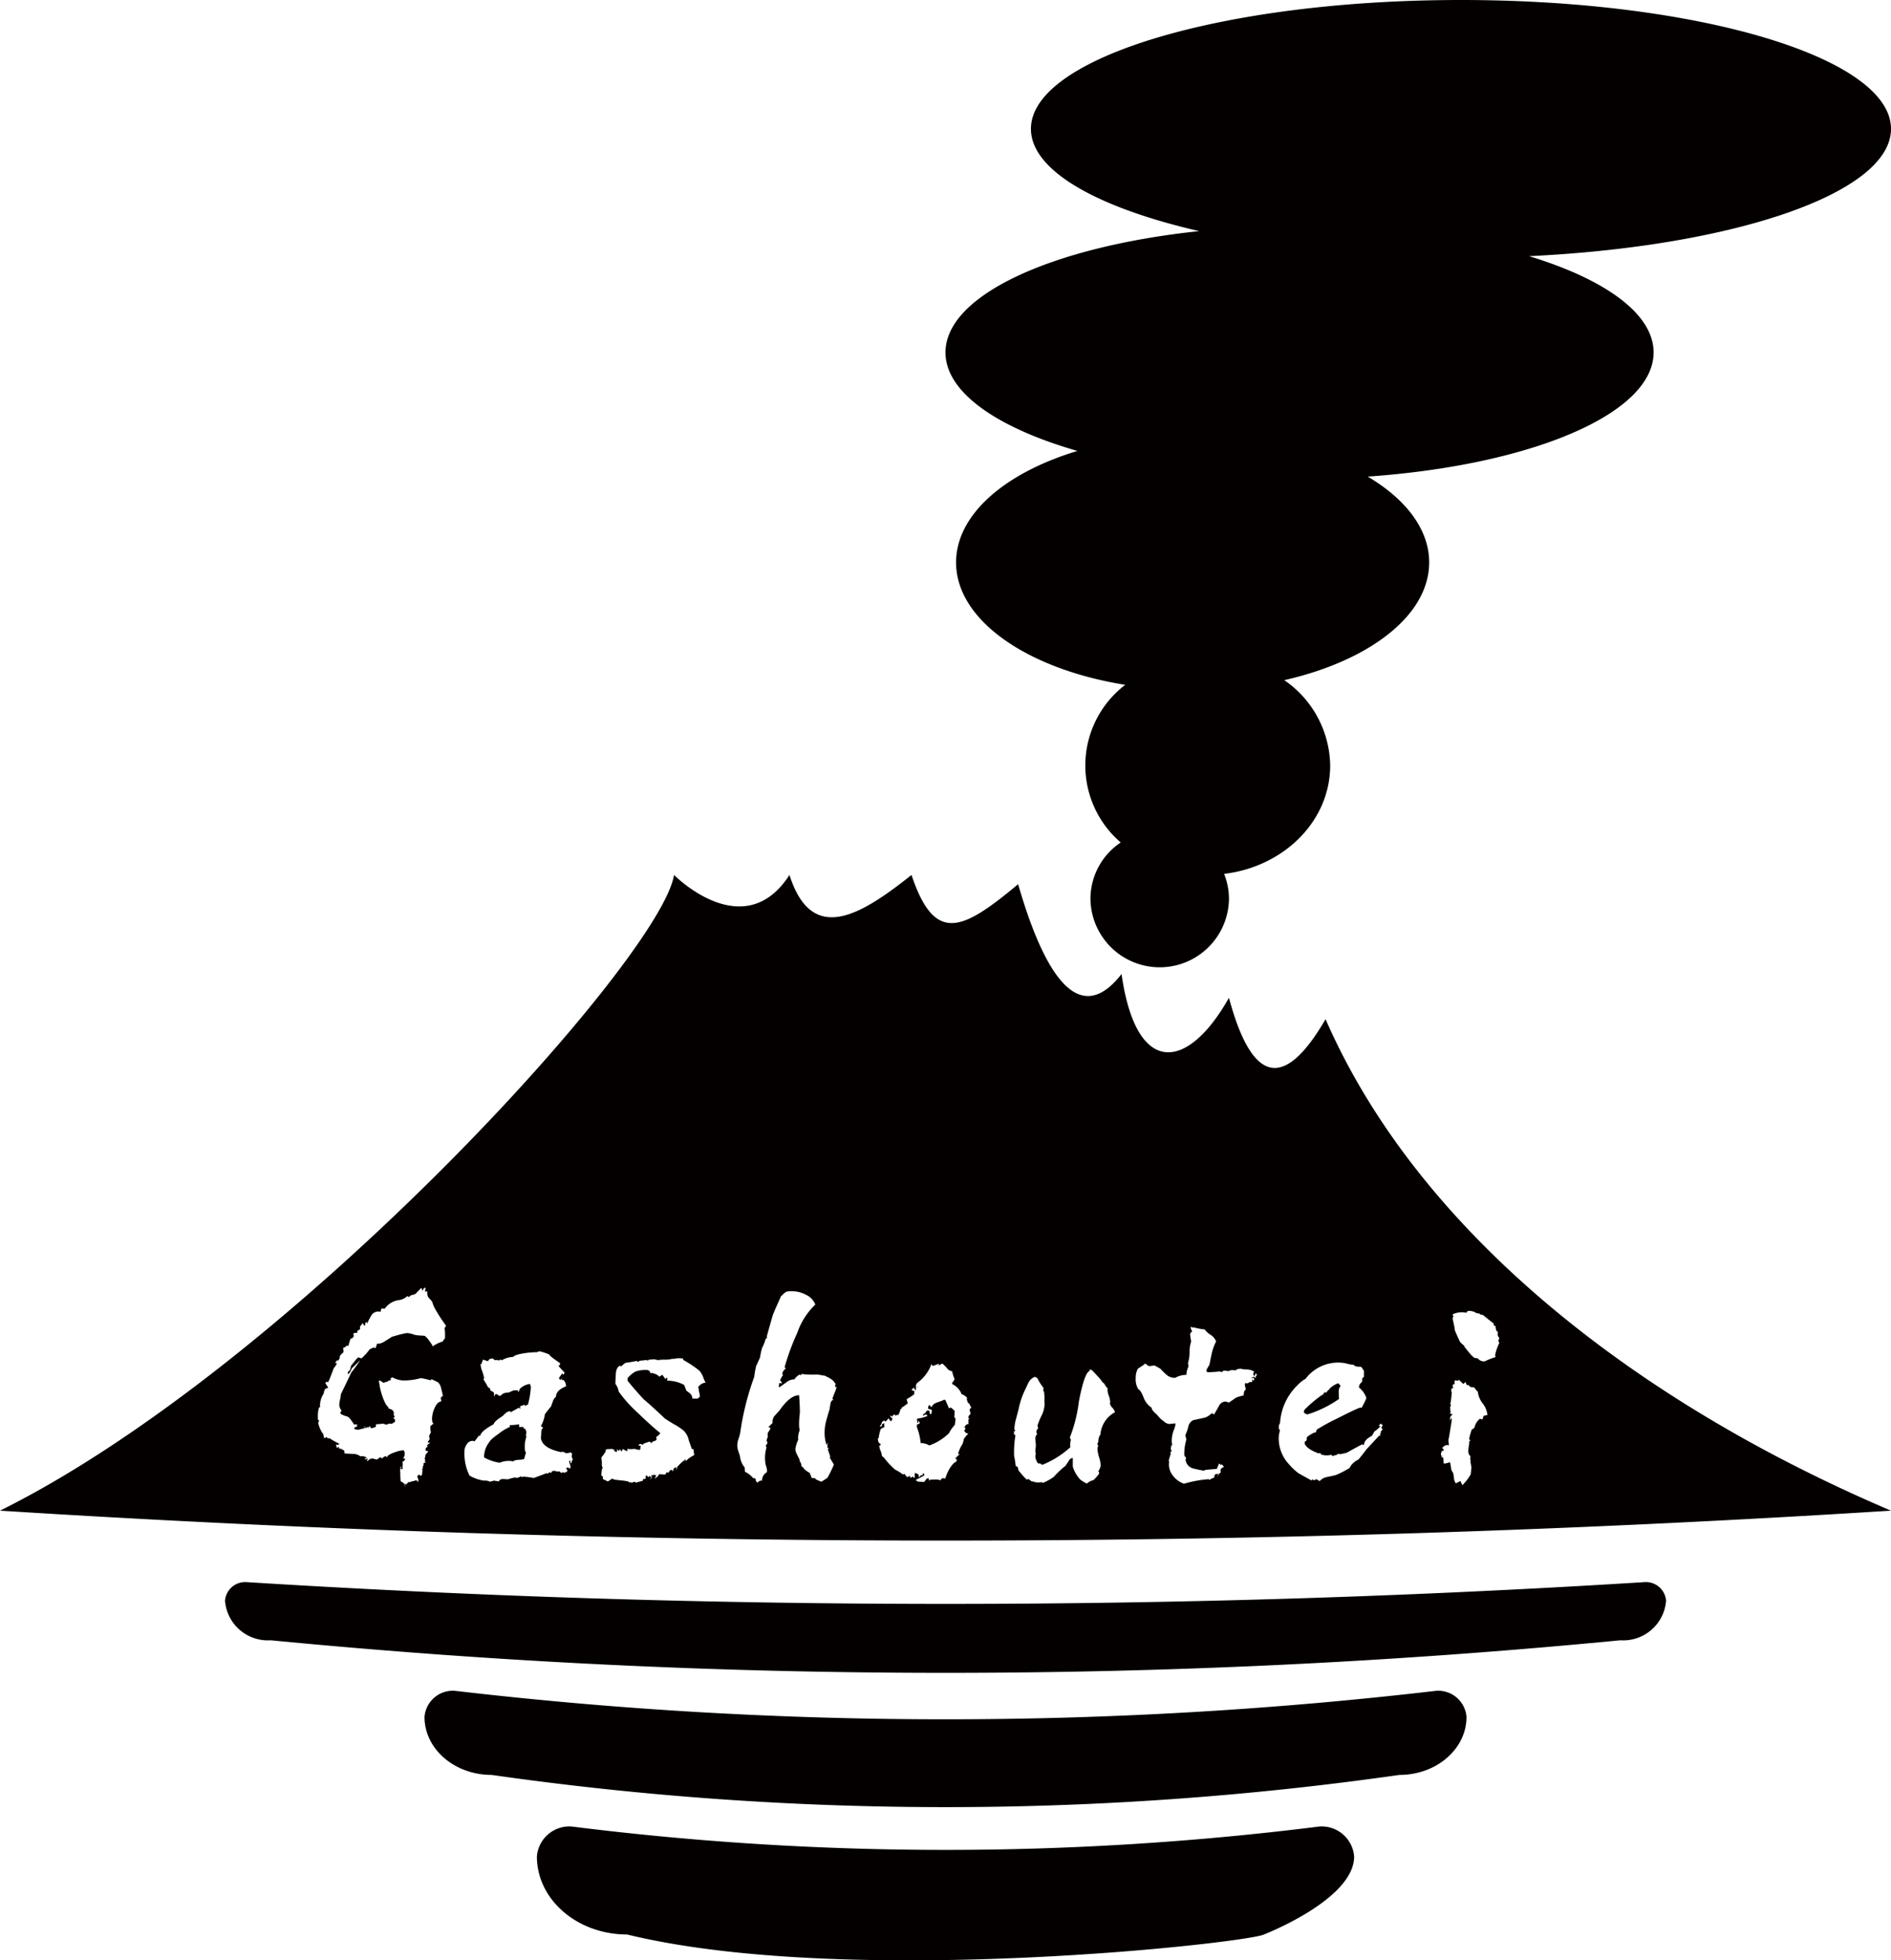 <svg id="グループ_1073" data-name="グループ 1073" xmlns="http://www.w3.org/2000/svg" width="164" height="170" viewBox="0 0 164 170">
  <g id="グループ_1076" data-name="グループ 1076">
    <path id="パス_4078" data-name="パス 4078" d="M94.119,141.444l-.046.023v.139a.154.154,0,0,1,.046-.115Z" transform="translate(-14.547 -21.217)" fill="#040000"/>
    <path id="パス_4079" data-name="パス 4079" d="M53.041,145.636l.069-.07-.023-.023H52.7v-.231a4.791,4.791,0,0,1-.806.069v.162a4.152,4.152,0,0,0-.956.579q-.748.533-.794.694a2.112,2.112,0,0,0-.484,1.366,3.9,3.9,0,0,0,1.358.463,1.943,1.943,0,0,1,1.173-.116q.093-.116.473-.139a1.649,1.649,0,0,0,.472-.07c.046-.17.1-.363.161-.579a.266.266,0,0,1-.092-.185,2.718,2.718,0,0,1,.115-1.135v-.139h-.023l-.046.023.069-.139v-.162a.342.342,0,0,0-.276-.371" transform="translate(-7.679 -21.797)" fill="#040000"/>
    <path id="パス_4080" data-name="パス 4080" d="M97.342,143.778a1.8,1.8,0,0,0-.345-.3.221.221,0,0,0-.139.093l-.322-.741a.633.633,0,0,0-.139-.023q.07,0-.3.139a3.908,3.908,0,0,0-.437.162.651.651,0,0,0-.322.348.686.686,0,0,1-.161-.185h-.046c-.062.046-.092.154-.092.324a.577.577,0,0,1,.276.093l.046-.023-.023.324-.115.093a1.634,1.634,0,0,1-.069-.3.286.286,0,0,0-.161-.047.351.351,0,0,0-.138.116l-.046.07-.046.069-.092.023-.046.047-.024.139.069-.023.092-.07.138-.023a.564.564,0,0,1,.069.139,3.9,3.9,0,0,1-.9.231l.046.371.068-.024v-.162c.015,0,.038.015.069.046a.272.272,0,0,1,.046.185l-.23.093v.232a4.717,4.717,0,0,1,.322,1.366,1.612,1.612,0,0,1,.76.208,4.639,4.639,0,0,0,1.7-1.065,3.14,3.14,0,0,1,.506-.717l.069-.556-.115-.093Z" transform="translate(-14.547 -21.421)" fill="#040000"/>
    <path id="パス_4081" data-name="パス 4081" d="M146.2,161.413a974.217,974.217,0,0,1-121.254,0,1.751,1.751,0,0,0-1.862,1.612,3.728,3.728,0,0,0,3.966,3.431,607.648,607.648,0,0,0,117.046,0,3.727,3.727,0,0,0,3.966-3.431,1.751,1.751,0,0,0-1.862-1.612" transform="translate(-3.569 -24.212)" fill="#040000"/>
    <path id="パス_4082" data-name="パス 4082" d="M131.3,172.5a367.654,367.654,0,0,1-85.129,0,2.463,2.463,0,0,0-2.62,2.266c0,2.776,2.6,5.028,5.812,5.028a278.819,278.819,0,0,0,78.745,0c3.21,0,5.812-2.252,5.812-5.028a2.463,2.463,0,0,0-2.62-2.266" transform="translate(-6.735 -25.875)" fill="#040000"/>
    <path id="パス_4083" data-name="パス 4083" d="M114.961,101.773c-3.782,6.511-6.48,5.2-8.378-1.855-3.61,6.406-8.054,6.842-9.315-2.061-4.163,5.359-7.191-1.637-8.97-7.791-4.854,4.055-7.237,5.2-9.246-.8-4.482,3.567-8.653,6.059-10.585,0-3.958,6.14-10.01,0-10.01,0C57.283,96.554,25.244,131.874,0,144.393a1297.361,1297.361,0,0,0,164,0c-22.241-9.472-41-24.2-49.039-42.62M38.595,128.987v.44l-.208.3a2.854,2.854,0,0,0-.851.417,2.857,2.857,0,0,0-.322-.5,1.825,1.825,0,0,0-.369-.405l-.161-.023c-.092,0-.23-.008-.414-.023a1.633,1.633,0,0,1-.472-.1,1.659,1.659,0,0,0-.5-.1,2.782,2.782,0,0,0-.38.07q-.311.07-.932.255c-.015.015-.222.147-.621.394a1.122,1.122,0,0,1-.668.208l-.115.371-.092-.023-.069-.024a3.042,3.042,0,0,0-.368.162,4.471,4.471,0,0,1-.714.787,1.464,1.464,0,0,0-.276-.093,2.547,2.547,0,0,0-.323.359c-.169.209-.269.336-.3.382a3.062,3.062,0,0,1-.092.37,1.616,1.616,0,0,0-.161.139l-.023.093v.116l.091-.046a1.387,1.387,0,0,0,.254-.463q.184-.162.736-.717a11.684,11.684,0,0,1-.783,1.088q-.345.741-.9,1.875a2.406,2.406,0,0,1-.068.451,2.417,2.417,0,0,0-.069.5.951.951,0,0,0,.207.486l-.046.047a.284.284,0,0,0-.069.139l.046.093a2.177,2.177,0,0,0,.53.208q.207.047.621.718l.069-.024h.068l.184.024-.115.069c0,.016.015.031.046.047l-.024.069-.138.024a.221.221,0,0,0-.092.116l.046.046.091.047h.092a.384.384,0,0,0,.092.023c.03,0,.231-.046.6-.139l-.023-.162-.046-.023h.046l.023.023.024.093a.143.143,0,0,0,.092.07l.046-.07a.408.408,0,0,0,.163-.038l0-.008h.023l-.021.008.021.084.023.024a.313.313,0,0,1,.023-.162H32.1l.046-.023q-.046.023-.046.046l.023.07.069.07a1.146,1.146,0,0,0,.391-.116l.023-.069a.39.39,0,0,1-.023-.093l.092-.07a4.334,4.334,0,0,0,.529-.046l.346.093a.424.424,0,0,1,.414-.07l.3-.185v-.185l-.161-.162.115-.046v-.093l-.068-.093V136q.046-.37-.461-.463v-.093a2.556,2.556,0,0,1-.23-.278,5.646,5.646,0,0,1-.576-1.9l-.047-.116.092-.046c.062.031.177.1.346.208l.069-.023a.285.285,0,0,1,.115-.07l.092.024a.481.481,0,0,1,.345-.162v-.07l-.046-.047.161-.139a2.307,2.307,0,0,0,.944.278A5.653,5.653,0,0,0,36.5,132.9q.3.046.852.185l.069-.093c.369.17.56.263.576.278a1.052,1.052,0,0,1,.276.579,4.979,4.979,0,0,1,.139.648h-.139v.093l-.068.024a.777.777,0,0,1,.068.3q-.345.046-.576.567a2.363,2.363,0,0,0-.23.938,1.236,1.236,0,0,0,.069.394h.092l-.3.255a1.459,1.459,0,0,0,.046.532l-.161.3.046.3-.138.208H37.1v.023l.024.047.023.046c.015-.031.053-.046.115-.046v.046l-.023.046a.221.221,0,0,1-.115.047l-.024.07-.046.023-.023.046.023.047.069.023c-.123.062-.192.124-.207.185a.308.308,0,0,0,.023.208H37.1l.024.07-.231.255v.139l-.068.185v.046l.068.047-.068.139.092.07-.024.047a.716.716,0,0,0-.138.046.467.467,0,0,0-.023.255l-.023-.024-.024.047-.046.07.069.093-.092.046.023.208-.046.348-.115.07-.115-.116a1.289,1.289,0,0,0-.184.139l.023.023a.327.327,0,0,0,.046.185l.044.029,0-.006.024.023-.025-.017a.338.338,0,0,0-.021.156l.046.023c-.016,0-.031.031-.046.093l.023.07a.528.528,0,0,0-.115-.185l-.115-.023a.527.527,0,0,0-.161.046c-.061.031-.107.031-.138,0a.381.381,0,0,1-.092.07l-.276.046-.092.116-.068.024a.256.256,0,0,1,.092.093l-.161-.116-.046.325v-.255a2.609,2.609,0,0,0-.276-.231l-.092-.024a2.357,2.357,0,0,1-.024-.439l-.023-.046a1.457,1.457,0,0,0,0-.371,2.129,2.129,0,0,1,.023-.371l.161-.116-.138.185a.095.095,0,0,0,.161.069,4.617,4.617,0,0,0,0-.671l.092.023.115-.162v-.093h-.161a.715.715,0,0,0,.138-.44.5.5,0,0,0-.092-.277,2.508,2.508,0,0,0-.748.173,1.891,1.891,0,0,0-.633.312.591.591,0,0,0-.068.139l-.092-.116a.514.514,0,0,0-.322.208l-.069-.047-.046-.046-.046-.023c-.062.046-.161.116-.3.208l-.369-.093a.505.505,0,0,0-.437.254l-.046-.093.069-.092-.023-.047-.231.07.024-.093.046-.023a.2.2,0,0,1,.161.023.659.659,0,0,0-.622-.185.966.966,0,0,0-.644-.208l-.736-.047v-.162l-.046-.116a.5.5,0,0,1-.207-.093l-.023-.047-.161.023-.069-.185-.138.116-.092-.277.069-.024.092.024a.365.365,0,0,0,.138-.093,6.866,6.866,0,0,1-.9-.509h-.023a.09.09,0,0,0-.023.069h-.024l-.161-.161-.092.093-.092.023-.046-.209c-.015,0-.03-.014-.046-.046l.046-.047a2.425,2.425,0,0,1-.483-1.065l.091-.115-.115-.162v-.232a2.591,2.591,0,0,1,.092-.763l.115-.093a.441.441,0,0,1-.023-.139,1.945,1.945,0,0,1,.322-1,1.041,1.041,0,0,1,.116-.394c.107-.047.2-.085.276-.116l-.253-.394.092-.116.161.024a5.886,5.886,0,0,0,.231-.556q.207-.533.253-.649a2.827,2.827,0,0,0,.276-.416l-.161-.024a2.158,2.158,0,0,1,.184-.254l.092.046.139-.278a.4.4,0,0,0-.023-.089c-.008.014-.018.03-.024.043l.023-.046v0a1.384,1.384,0,0,1,.322-.35l.023-.185-.023-.023v-.047l-.024-.023-.023.046.069-.184-.023-.093.023-.024a.1.1,0,0,0,0,.093l.069.024.23-.185.115.046a4.942,4.942,0,0,1,.207-.671q0,.047.046,0l.024.047.184-.185v-.162l-.046-.07.092-.093h.23l.046-.069v-.139c.015.015.092-.023.23-.116v-.278l.069-.023.115-.185.069-.023.092.208.092-.047a.49.49,0,0,1,.068-.254l.086-.035.006-.012h.024l-.03.012-.017.035v.069l.046.024a7.751,7.751,0,0,1,.368-.7.7.7,0,0,1,.6-.324,1.139,1.139,0,0,1,.207.023c0-.184.046-.285.139-.3l.046.024h.161a1.854,1.854,0,0,1,1.14-.729,1.249,1.249,0,0,0,.817-.36l.161.093a.363.363,0,0,1,.254-.185.924.924,0,0,0,.322-.116q.161-.185.461-.486l.046.024a1.567,1.567,0,0,1,.046.231,2.087,2.087,0,0,1,.183-.278.383.383,0,0,1,.116.023l-.069.371a.225.225,0,0,1,.138-.093l.069.023a.877.877,0,0,0,.115.533,2.4,2.4,0,0,1,.322.37,2.776,2.776,0,0,0,.231.58,14.008,14.008,0,0,0,.967,1.482c-.031.046-.077.123-.139.231a1.467,1.467,0,0,1,.046.394M49.553,140.24l-.023.07-.069-.07a.389.389,0,0,1,.023-.116l-.023-.046-.068-.023-.024.046v.047a.641.641,0,0,0,.057.231.6.6,0,0,1,.057.208l-.023.139h-.092a.365.365,0,0,0-.092-.07H49.23a.523.523,0,0,0-.139.07.648.648,0,0,0,.116.139l-.046.185-.069-.023-.138.093-.115-.07a.5.5,0,0,1-.161.07l-.161-.139a.493.493,0,0,1-.161.024,1.991,1.991,0,0,0-.345-.07l-.139.046-.092.162-.092-.093-.207.139-.092-.046q-.392.162-1.1.416a6.311,6.311,0,0,0-.967-.116l-.068.07a.253.253,0,0,0-.092-.116l-.046.046c.046,0-.053.039-.3.116a.717.717,0,0,0-.138-.046,3.875,3.875,0,0,0-.621.162l-.438-.024a.522.522,0,0,0-.219.047.214.214,0,0,0-.126.161l-.438-.069-.345.093a.9.9,0,0,0-.506-.093,3.36,3.36,0,0,1-1.266-.44,4.313,4.313,0,0,1-.438-2.13,1,1,0,0,1,.208-.59.592.592,0,0,1,.483-.29.4.4,0,0,1,.184.047l.369-.487h.115q.115-.439,1.174-1,.046-.254.783-.717a2.458,2.458,0,0,1,.391-.348.954.954,0,0,1,.3-.069q-.023,0-.023.069l.023.024.713-.394.115.115v-.161l-.046-.07h.046c.046-.031.077-.038.092-.023v.046l.023-.046a.02.02,0,0,1-.023-.023l.276-.093.092.116.115-.116h.092a7.278,7.278,0,0,0,.254-1.505,1.134,1.134,0,0,0-.069-.3,1.511,1.511,0,0,0-.9.44l-.069.231-.069-.023-.023-.07q0-.046-.023-.046a1.5,1.5,0,0,1-.346.023q-.138.069-.414.185a2.2,2.2,0,0,0-.437.069l-.092.047a.717.717,0,0,1-.254.185l-.115-.046a.282.282,0,0,0-.23-.116l-.046.024a.245.245,0,0,0-.046.139l-.046.046-.024-.347a2.6,2.6,0,0,0-.276-.162l-.047-.093-.023-.116-.115-.047-.069-.069a3.934,3.934,0,0,0-.369-.626l.046-.162a4.1,4.1,0,0,0-.161-.579,1.639,1.639,0,0,1-.138-.579v-.093l.068.093a3.388,3.388,0,0,1,.139-.417l.437.139a.343.343,0,0,1,.346-.232h.068a.933.933,0,0,1,.139.116l.115.023.138-.023.115.069.116-.093.183.047a1.93,1.93,0,0,1,.967-.278q.093-.185.967-.325a8.915,8.915,0,0,1,1.128-.092l.116-.07h.092a5.079,5.079,0,0,1,.828.278q.023.139.921.74v.162l-.138.07a6.388,6.388,0,0,0,.529.579l-.023.093-.092.116a.253.253,0,0,1-.046-.093l-.046-.023-.276.394.115.185.124-.167a.154.154,0,0,1,.037-.065l.046-.046-.083.111a.2.2,0,0,0-.009.05l.024.116.138-.024a.817.817,0,0,1,.23.556q-.875.348-.874.9a.822.822,0,0,0-.276.416q-.138.394-.161.439-.207.232-.529.671a2.736,2.736,0,0,1-.346,1.019l.208.162q-.162.069-.173.359t-.035.521q.115.88,1.773,1.227l.069-.046a1.145,1.145,0,0,1,.345.139l.323-.046.046-.023h.046a.247.247,0,0,0,.115.093c-.015.061-.031.139-.046.231a.563.563,0,0,0,.116.278c-.031-.015-.077.077-.139.278m11.027-6.483a1.9,1.9,0,0,0,.058.394,1.933,1.933,0,0,1,.057.371l-.184.161H60.05a.657.657,0,0,0-.2-.439l-.334-.255a4.758,4.758,0,0,0-.184-.486,3.136,3.136,0,0,0-1.473-.371l.023-.208-.068-.046-.046.023-.023.046-.023.07-.276-.394c-.046.031-.123.077-.231.139l-.068.024c-.046-.123-.254-.232-.621-.325l-.116.047a.316.316,0,0,0-.345-.3,2.607,2.607,0,0,0-.932.128,2.156,2.156,0,0,0-.725.614.145.145,0,0,0,.069.093l-.046.023-.023.047q.553.695,1.4,1.621.644.533,1.865,1.69.208.139.737.463a5.069,5.069,0,0,1,.851.556,1.581,1.581,0,0,1,.484.9c.061.155.145.394.254.718h.138l.069.532a2.3,2.3,0,0,0-.737.532.384.384,0,0,0-.046-.208l-.046.116a1.4,1.4,0,0,0-.242.174,4.815,4.815,0,0,0-.4.405,1.4,1.4,0,0,1-.069.3v-.278c-.046.015-.107.038-.184.07l-.046.046a.464.464,0,0,0-.047.3.585.585,0,0,0-.068-.139l-.161-.047-.23.278-.092-.093-.161.255a.092.092,0,0,0-.092-.047l-.023.023-.346-.046-.068.046a.54.54,0,0,0-.115.186.854.854,0,0,0-.115.046l-.046.07-.023.093-.024-.162.024-.024a.292.292,0,0,1,.069-.139l-.069-.046-.069.023-.069-.047-.115.07a.245.245,0,0,0-.092-.046v.046l.024.255-.046-.023a.221.221,0,0,0-.092.116h-.023l.115-.185-.046-.07h-.069l-.046-.023-.023-.046-.046.139-.184-.162-.069.024a1.068,1.068,0,0,1-.023.277l-.207.024-.023.139-.6.162-.092-.07a.408.408,0,0,0-.184.046.4.4,0,0,1-.115.047l-.024-.047-.023-.046h-.023l-.046.07V142a.494.494,0,0,0-.126-.128,3.585,3.585,0,0,0-.645-.1c-.391-.047-.6-.07-.61-.07l-.139-.093a3.072,3.072,0,0,0-.391.254l-.437-.208a2.1,2.1,0,0,0-.023-.254l-.046-.023a.1.1,0,0,1-.069-.024V141.3a4.29,4.29,0,0,1,.069-.579h.069a.629.629,0,0,1-.092-.416,3.169,3.169,0,0,0-.046-.487.777.777,0,0,1,.207-.277l.024-.093a.316.316,0,0,0,.138-.325.38.38,0,0,1,.265-.069.98.98,0,0,0,.265-.024l.254.093-.046.024a.221.221,0,0,0,.091.139l.046-.023.023-.047a.135.135,0,0,0,.023.093l.069-.023v-.231l.138.162.116-.139.138.185.069-.093v-.093l.068-.023a1.372,1.372,0,0,0,.369.185v-.209a.655.655,0,0,1,.139.024h.068a1.978,1.978,0,0,0,.414-.024,1.467,1.467,0,0,0,.438.093l.068-.069v-.185l.046-.047-.069-.07h-.138l.023-.069a.291.291,0,0,1,.115-.07h.069l.161.07.068-.093a5.471,5.471,0,0,1,.53-.185,1.51,1.51,0,0,0,.161.139l.069-.116c.03-.015.13-.054.3-.116l.069-.093a.463.463,0,0,0-.046-.208.9.9,0,0,0,.369-.348q-.76-.6-1.934-1.737a11.426,11.426,0,0,1-1.681-1.875,1.346,1.346,0,0,0-.276-.649c0-.2.011-.49.035-.868s.141-.614.357-.706l.115.046a3.326,3.326,0,0,1,.368-.3q.369-.046.967-.162l.161.092a.211.211,0,0,1,.115-.116,3.723,3.723,0,0,0,.576-.069l.023.046h.069a.285.285,0,0,0,.138-.07,2.236,2.236,0,0,0,.306-.022h0a.959.959,0,0,1,.431.069,4.438,4.438,0,0,1,.552-.047,2.262,2.262,0,0,0,.713-.069,1.026,1.026,0,0,0,.391-.047h.254a2.534,2.534,0,0,1,.3.023v.093l.046.047a9.389,9.389,0,0,1,1.381.926,2.068,2.068,0,0,1,.334.6,1.454,1.454,0,0,0,.2.417.9.9,0,0,0-.668.416Zm11.8.428c-.115.3-.181.467-.2.5l.091.093a.412.412,0,0,0-.23.267,4.322,4.322,0,0,0-.092.543q-.161.51-.3,1.031a4,4,0,0,0-.138,1.03,3.3,3.3,0,0,0,.161,1.042l.069-.047V138.5l.046.023-.046.371.139.116-.069.023-.023.047.207.6-.024.139.346.579a10.306,10.306,0,0,1-.553,1.135q-.184.139-.529.348a3.131,3.131,0,0,1-.484-.208l-.069-.093a1.465,1.465,0,0,1-.253-.024l-.023.024q-.07-.162-.184-.463a1.985,1.985,0,0,1-.553-.416h.046l-.208-.162a.709.709,0,0,0-.161-.44v-.116c-.077-.154-.158-.316-.242-.486a1.051,1.051,0,0,1-.127-.463,3,3,0,0,1,.254-.81l-.023-.139a2.26,2.26,0,0,1,.138-.672l-.046-.3a7.786,7.786,0,0,1,.068-1.227q0-.51-.068-1.505-.784,0-1.7,1.32c-.107.124-.261.293-.46.509a.853.853,0,0,0-.139.579l-.368.348.138.046.046.093-.253.417.023.278-.115.325.092.231-.161.231.069.162a3.129,3.129,0,0,0-.115,1.2,1.508,1.508,0,0,0,.08.405,1.555,1.555,0,0,1,.08.405.44.44,0,0,1-.023.139.824.824,0,0,0-.414.741.437.437,0,0,0-.138-.023.625.625,0,0,0-.254.185l-.138-.162a.7.7,0,0,0-.024-.162l-.068-.069h-.139a2.007,2.007,0,0,0-.713-.556,2.385,2.385,0,0,1-.023-.371,1.823,1.823,0,0,1-.414-1c-.016-.047-.062-.185-.139-.416a1.57,1.57,0,0,1-.092-.533,1.873,1.873,0,0,1,.115-.556,3.4,3.4,0,0,0,.139-.509,23.923,23.923,0,0,1,1.22-4.862,7.375,7.375,0,0,1,.161-.927c.076-.154.192-.409.345-.764a4.7,4.7,0,0,1,.184-.833,3.655,3.655,0,0,0,.3-.764l.115-.07-.023-.116q.161-.6.506-1.806,0-.07.737-1.714l.068-.046a1.779,1.779,0,0,1,.38-.324,1.656,1.656,0,0,1,.517-.047,2.508,2.508,0,0,1,1.174.3,1.539,1.539,0,0,1,.829.857,6.18,6.18,0,0,0-1.566,2.454,20.557,20.557,0,0,0-1.1,2.987l.115.093q-.415.325-.254.626l-.069.046-.183.348.183.254a.444.444,0,0,1-.206,0l-.069.023v.139h.161l-.161.023-.023.024v.046l.023.07.023.046c.046-.031.253-.177.621-.439a1.094,1.094,0,0,1,.691-.255,1.188,1.188,0,0,1,.461-.416l.115.069.023-.093a.325.325,0,0,1,.139-.023l.092.023a8.126,8.126,0,0,0,1.128.024,1.935,1.935,0,0,1,.345.046,1.888,1.888,0,0,0,.323.047q.46.231.529.277a1.253,1.253,0,0,1,.414.44l-.046.232a.045.045,0,0,0,.068.023l.069.023a3.745,3.745,0,0,1-.172.5M84.176,136l-.138.139-.046.093v.162h.115l-.115.07v.439l-.092-.023a.678.678,0,0,0-.254.255.14.14,0,0,0,.092.093l-.023.093-.092.139a.549.549,0,0,0,.23.231h.139a5.545,5.545,0,0,0-.391.463,4.139,4.139,0,0,1-.115.44,2.97,2.97,0,0,0-.391.857l-.046.023h.115l.047.023-.322.324-.024.07.046.023.046.024.023.139a1.571,1.571,0,0,1-.276.208,3.157,3.157,0,0,0-.713,1.32,1.009,1.009,0,0,0-.184-.023.217.217,0,0,0-.231.185,1,1,0,0,0-.46-.07h-.254a1.876,1.876,0,0,1-.23.023l-.069.093v-.208h-.184l-.23.3-.438-.023c-.153-.015-.245-.07-.276-.162q.23-.116.713-.371v-.162a.433.433,0,0,0-.092-.023h-.023v.07l-.069.116-.069-.046-.207.208-.023-.255-.23-.116h-.092a.9.9,0,0,0,0,.325l-.024.046-.068.046a1.125,1.125,0,0,0-.092-.139l-.046.047-.161.092-.023-.184-.254.115-.254-.3-.115.07a3.214,3.214,0,0,0-.667-.416,6.937,6.937,0,0,1-.9-.949.734.734,0,0,0-.253-.231,1.345,1.345,0,0,0-.115-.451,1.323,1.323,0,0,1-.115-.452l.115-.046V138.6c-.154-.047-.231-.193-.231-.44v-.046l.069-.023a2.941,2.941,0,0,1,.184-.788l.046-.023a1.972,1.972,0,0,1,.207-.116h.068a.824.824,0,0,1-.023-.231.446.446,0,0,1,.023-.139l-.23.116v.139a.246.246,0,0,1-.092.046h-.023l-.069-.046a.512.512,0,0,0,.184-.325l.069-.069.068-.047.092-.023.092.093.23-.255-.023-.023h.023l.069.023a.348.348,0,0,0,.092.162l.115.047.092-.232-.184-.139.024-.139.115.139a.327.327,0,0,1,.276-.209v.07l.023.07a.3.3,0,0,1,.184-.116l.046.046a1.489,1.489,0,0,0,.207-.533l.092-.023v-.092q.184-.116.529-.371a1.267,1.267,0,0,0-.091-.371,5.159,5.159,0,0,0,.667-.44v-.07l-.023-.046-.023-.023v-.024l.046.047.023-.139a.751.751,0,0,1-.276-.139.469.469,0,0,0,.207-.185l.161.278a.906.906,0,0,0,.024-.278.981.981,0,0,1,.008-.161h-.008a.6.6,0,0,1,.138-.255,3.356,3.356,0,0,0,1.22-1.644.189.189,0,0,0,.035.116.2.2,0,0,0,.1.07l.506-.185v.162l.23-.162h.092a3.731,3.731,0,0,1,.369.371.63.63,0,0,0,.46.278,2.568,2.568,0,0,0,.208.671l-.161.325-.023-.093h-.024v.208a1.656,1.656,0,0,1,.829.9h.069a1.7,1.7,0,0,1,.368.254l.023.07-.023.093a1.706,1.706,0,0,0,.115.324l.092.047.184.371a.376.376,0,0,1-.092.069l-.046.046v.094Zm11.258,1.805a.741.741,0,0,0-.161.394,1.109,1.109,0,0,1-.068.347l-.047.047a.607.607,0,0,0,.092.161.745.745,0,0,0-.068.278,2.832,2.832,0,0,0,.138.729,2.827,2.827,0,0,1,.138.683,1.067,1.067,0,0,1-.207.532l.069.093v.116a4.039,4.039,0,0,1-.484.556,1.373,1.373,0,0,0-.576.3,2.771,2.771,0,0,1-.575-.347,2.915,2.915,0,0,1-.645-1.112v-.74l-.047-.024a.95.95,0,0,0-.23.139c-.092.155-.215.339-.369.556a7.833,7.833,0,0,0-.921.857.382.382,0,0,1-.115.115,4.586,4.586,0,0,1-.875.487,1.436,1.436,0,0,1-.184-.047,1.34,1.34,0,0,1-.736-.07h-.115l-.069-.092-.092-.024-.046-.046v-.047l-.208.047a6.649,6.649,0,0,1-.621-.694.181.181,0,0,0-.046-.035,1.129,1.129,0,0,1-.092-.313l-.069-.093-.115-.023a8.189,8.189,0,0,0-.138-.88,8.711,8.711,0,0,1,.115-1.806l-.092-.047a.154.154,0,0,1-.046-.116l.024-.046-.024-.07a.1.1,0,0,1,.035-.058.26.26,0,0,1,.1-.058l-.092-.116a3.639,3.639,0,0,1,.138-.88c.139-.525.215-.811.231-.857a6.629,6.629,0,0,1,.644-1.852,5.72,5.72,0,0,1,.254-.533,1.01,1.01,0,0,1,.483-.417h.069a.347.347,0,0,1,.092.07h.069a4.075,4.075,0,0,0,.552.88,2.5,2.5,0,0,0-.023.254l.069.093a5.23,5.23,0,0,1,.023.9.094.094,0,0,1,.023.069,2.461,2.461,0,0,1-.23,1.019,5.342,5.342,0,0,0-.391.949l.069.231a.339.339,0,0,0-.092.486.552.552,0,0,0-.161.44,2.5,2.5,0,0,0,.023.278,2.537,2.537,0,0,1,.024.277,1.68,1.68,0,0,1-.024.22,1.668,1.668,0,0,0-.023.22,1.084,1.084,0,0,0,.046.3.409.409,0,0,0-.046.185,1.124,1.124,0,0,0,.254.649.02.02,0,0,1,.023-.023c.123,0,.2.019.219.058a.135.135,0,0,0,.126.058,7.919,7.919,0,0,0,2.418-1.528.772.772,0,0,1-.023-.185,1.959,1.959,0,0,1,.068-.44l-.092-.208a12.635,12.635,0,0,0,.783-3.125q.484-2.5.921-2.639v-.116h.161a5.632,5.632,0,0,1,.484.5,3.644,3.644,0,0,1,.506.614l.115.069a2.138,2.138,0,0,0,.323.463.318.318,0,0,0-.024.139,1.6,1.6,0,0,0,.116.486,1.728,1.728,0,0,1,.115.556.247.247,0,0,0-.023.116.79.79,0,0,0,.207.348,1,1,0,0,1,.23.394,2.418,2.418,0,0,0-1.266,1.944m13.49-5.07a.293.293,0,0,0,0,.162l-.161-.116-.276.116h.322c-.03,0-.046.077-.046.231l-.161-.116v.232h-.207a2,2,0,0,1-.207.115.885.885,0,0,1-.161-.023l-.046.023-.023.139.092.394c-.123.062-.184.231-.184.51a5.655,5.655,0,0,0-.645.184q-.231.163-.644.44c-.077-.031-.17-.061-.276-.093a.658.658,0,0,0-.588.394q-.218.394-.425.741a.93.93,0,0,0-.139-.116l-.115.047a1.337,1.337,0,0,1-.713.371q-.437.092-.852.185a.829.829,0,0,0-.414.579,3.713,3.713,0,0,1-.253.717l.092.371a4.551,4.551,0,0,0-.185,1.25.341.341,0,0,0,.161.324l-.046.185a.877.877,0,0,0,.6.741,9.378,9.378,0,0,0,.99.208l.138-.07q1.082-.092.99-.093l.184-.462.161.139.069-.07.207.232a.486.486,0,0,0-.276.184l-.046.116c.015.061.03.116.046.161a1,1,0,0,0-.193.173l.032.013-.184.209a1.231,1.231,0,0,1,.152-.222l-.083-.033a.765.765,0,0,1-.184.023l-.046.046-.046.047-.023.162a.15.15,0,0,1-.069.093l-.023-.024a2.044,2.044,0,0,0-.3.162l-.115-.046a10.231,10.231,0,0,0-2.118.394,2.043,2.043,0,0,1-.99-.741,1.514,1.514,0,0,1-.3-1.158.4.4,0,0,1-.023-.162c0-.015.053-.193.161-.532a1.058,1.058,0,0,1-.024-.139c0-.015.015-.038.046-.069h.069l-.092-.232.061-.309-.038-.038h.046l-.008.038.008.008h.046l.023-.023a1.269,1.269,0,0,1-.046-.3,2.6,2.6,0,0,1,.161-.961,1.909,1.909,0,0,0,.161-.544.193.193,0,0,0-.023-.069c-.046,0-.134.008-.265.023a2.752,2.752,0,0,1-.287.023.79.79,0,0,1-.437-.231,2.117,2.117,0,0,1-.415-.36,2.432,2.432,0,0,0-.345-.359q-.3-.278-.3-.462a1.767,1.767,0,0,1-.7-.9c-.176-.432-.326-.663-.449-.694a1.637,1.637,0,0,1-.23-.949,1.666,1.666,0,0,1,.184-.833l.529-.348a.146.146,0,0,1,.115-.093,2.443,2.443,0,0,1,.254.185.257.257,0,0,0,.115.023,1.383,1.383,0,0,0,.207-.023,1.454,1.454,0,0,1,.23-.023q.184.092.507.278a7.028,7.028,0,0,0,.552.543,1.074,1.074,0,0,0,.737.244,1.967,1.967,0,0,1,.967-.255,2,2,0,0,1,.183-.741l-.046-.278a3.171,3.171,0,0,0,.138-.949,2.944,2.944,0,0,1,.138-.926,6.428,6.428,0,0,1-.091-.649.538.538,0,0,1,.183-.231.82.82,0,0,1-.138-.348l.069-.046.068.069a.521.521,0,0,1,.128-.018s.01-.005.034-.005c-.013,0-.022,0-.034.005a6.39,6.39,0,0,0,.954.18,1.955,1.955,0,0,0,.507.463,1.147,1.147,0,0,1,.484.579,4.2,4.2,0,0,0-.369,1q-.115.51-.207,1.019a3.8,3.8,0,0,0-.276.486.341.341,0,0,0,.092.162,10.023,10.023,0,0,0,1.082-.07l.161.07a.349.349,0,0,1,.276-.139c.015,0,.123.016.322.047a.64.64,0,0,1,.323-.094c.2.016.307.024.322.024q.023-.139.437-.139a1.558,1.558,0,0,0,.484.058,1.241,1.241,0,0,1,.668.2l-.047.023-.023.07-.023.116a.563.563,0,0,0,.069.139h.068l.069-.232.115.162.01-.009a.831.831,0,0,1,.128-.129l-.128.129c-.032.037-.065.076-.1.125m10.913,4.538.091.047-.184.231c0,.062.008.1.024.116a.264.264,0,0,0-.092.093l.068.093-.092.023a.462.462,0,0,0-.161.139q-.345.371-.99,1.065-.231.324-.691.88a1.679,1.679,0,0,0-.621.486l-.161.255a8.95,8.95,0,0,1-1.174.6c-.245.061-.491.116-.736.162a1.087,1.087,0,0,0-.645.347l-.115-.023a.589.589,0,0,0-.161-.116h-.068l-.161.093-.115-.093-.115.093q-.392-.209-1.129-.626a5.383,5.383,0,0,1-.851-.81,3.25,3.25,0,0,1-.852-2.362,1.423,1.423,0,0,1,.047-.312,1.445,1.445,0,0,0,.046-.29.138.138,0,0,1-.092-.093v-.208a.384.384,0,0,1,.057-.173.386.386,0,0,0,.057-.174,4.978,4.978,0,0,1,1.52-3.218,3.427,3.427,0,0,1,.576-.486.227.227,0,0,0,.138-.093,3.553,3.553,0,0,1,3.015-1.366,2.694,2.694,0,0,1,.565.093,2.623,2.623,0,0,0,.564.093l.092.093a.859.859,0,0,0,.437.069q.184,0,.276.255a.145.145,0,0,0,.092.07v.579l-.092.023a.649.649,0,0,0-.069.394.576.576,0,0,0-.276.486,1.881,1.881,0,0,1,.645.927,7.06,7.06,0,0,1-.414.834l-.115-.024q-.462.162-2.026.961a15.894,15.894,0,0,0-1.75.96,1.353,1.353,0,0,0-.068.231.565.565,0,0,0-.207.047,4.288,4.288,0,0,0-.53.324l-.068.116v.208l-.139.093-.046.139q.114.486,1.22.9l.138-.046a.367.367,0,0,0,.092.139,1.422,1.422,0,0,0,.852.024.352.352,0,0,0,.138.092l.069.024.069-.07a.466.466,0,0,0,.345-.139l.115.046a4.064,4.064,0,0,0,.645-.139q.437-.255,1.312-.718l.161.07q0-.463.691-.811.068-.115.207-.37a2.483,2.483,0,0,0,.529-.463l-.161-.023.184-.208.184.161-.115.139Zm8.84-1.111-.116.324-.207-.07a1.359,1.359,0,0,0-.483.787l-.231.162a5.583,5.583,0,0,0-.207.718l-.023.046a.908.908,0,0,1,.046.116l.069.047v.023a.208.208,0,0,1-.092.023,3.085,3.085,0,0,1-.046.451,2.972,2.972,0,0,0-.046.428.944.944,0,0,0,.069.325l.115.116-.023.3.046.023a.44.44,0,0,1-.023.139l.092.533-.069.6a5.061,5.061,0,0,1-.713.926l-.184-.371a1.7,1.7,0,0,1-.391.208.9.9,0,0,1-.161-.439q-.024-.232-.069-.463a.756.756,0,0,1-.184-.44,3.817,3.817,0,0,0-.092-.486c-.092.031-.238.07-.437.116l-.116-.024c0-.108-.008-.255-.023-.439l-.046-.093-.138.023.091-.185-.115.046v-.069a.635.635,0,0,1,.069-.324,1.11,1.11,0,0,0,.184-.093l-.024-.093a.15.15,0,0,1-.092-.07l-.023-.047.207-.185.231-.069.023.023.046.023.046-.023.023-.023-.046-.417q.046-.115.3-1.76l-.069-.185-.069.255a.685.685,0,0,1-.023-.162.45.45,0,0,1,.207-.347l-.046-.07h-.139a.824.824,0,0,0,.023-.231,1.456,1.456,0,0,0-.023-.186v-.208l.069-.116a1.285,1.285,0,0,1-.069-.161.234.234,0,0,1,.046-.093l.092-.857-.047-.116v-.185h-.023l.184-.093-.046-.208.024-.07.046-.047a.243.243,0,0,0,.115-.023l-.023-.161.046-.162.276.046.046-.093q.138.116.391.371a1.09,1.09,0,0,1,.23-.161.4.4,0,0,0,.092.254h.138a1.138,1.138,0,0,1,.139.162l.369.046a1.244,1.244,0,0,0,.3.371,1.965,1.965,0,0,0,.415,1.007A1.969,1.969,0,0,1,129,136.1Zm-.369-8.868.046.047.069.046a.57.57,0,0,1,.207.046q.254.209.806.649l.092.046.023.185.092.047.069.023q0,.44.207.509a.951.951,0,0,0-.023.255.386.386,0,0,0,.138.255l-.092.3.069.07.023.069a4.4,4.4,0,0,0-.368,1.065c.014.062.03.116.046.162a7.07,7.07,0,0,0-.944.371.653.653,0,0,1-.6-.255l-.3-.046a4.081,4.081,0,0,1-.323-.3c-.169-.2-.345-.416-.529-.648a.2.2,0,0,0-.069-.139,2.081,2.081,0,0,1-.3-.277v.023q-.161-.324-.461-1.019a10.174,10.174,0,0,0-.207-1.042l.069-.208-.069-.162a1.871,1.871,0,0,1,1.2-.139l.068-.116.092-.047h.092a1.128,1.128,0,0,1,.506.128.665.665,0,0,0,.369.1" transform="translate(0 -13.39)" fill="#040000"/>
    <path id="パス_4084" data-name="パス 4084" d="M108.438,39.106c-6.275,1.894-10.52,5.512-10.52,9.669,0,5.018,6.189,9.255,14.671,10.613a8.795,8.795,0,0,0-.392,13.671,5.892,5.892,0,0,0-2.626,4.894,6.007,6.007,0,0,0,12.013,0,5.838,5.838,0,0,0-.422-2.171c5.191-.621,9.2-4.586,9.2-9.4a9.135,9.135,0,0,0-3.981-7.4c7.383-1.676,12.566-5.616,12.566-10.209,0-2.866-2.016-5.477-5.326-7.443,14.127-.986,24.79-5.431,24.79-10.766,0-3.345-4.193-6.338-10.8-8.35C165.4,21.367,179,16.749,179,11.178,179,5,162.3,0,141.705,0S104.41,5,104.41,11.178c0,3.612,5.721,6.822,14.589,8.865-12.717,1.341-22,5.543-22,10.522,0,3.451,4.464,6.529,11.438,8.54" transform="translate(-15)" fill="#040000"/>
    <path id="パス_4085" data-name="パス 4085" d="M134.073,143.826a9.882,9.882,0,0,0,2.74-1.343,2.739,2.739,0,0,0-.023-.278v-.254a.808.808,0,0,1,.161-.6,2.43,2.43,0,0,0-.207-.231,2.132,2.132,0,0,0-.668.394l-.046.023a.324.324,0,0,1-.081.127.41.41,0,0,1-.1.082c-.046.061-.1.131-.161.208v-.024a.406.406,0,0,0-.115-.023.482.482,0,0,0-.138.185,2.427,2.427,0,0,0-.231.139,11.42,11.42,0,0,0-1.38,1.182.853.853,0,0,0-.069.185.276.276,0,0,0,.183.184Z" transform="translate(-20.683 -21.168)" fill="#040000"/>
    <path id="パス_4086" data-name="パス 4086" d="M122.95,186.345a260.266,260.266,0,0,1-64.865,0,2.825,2.825,0,0,0-3.005,2.6c0,3.736,3.5,6.764,7.82,6.764,19.162,4.664,53.832.719,55.237,0,0,0,7.82-3.029,7.82-6.764a2.826,2.826,0,0,0-3.006-2.6" transform="translate(-8.517 -27.952)" fill="#040000"/>
  </g>
</svg>
